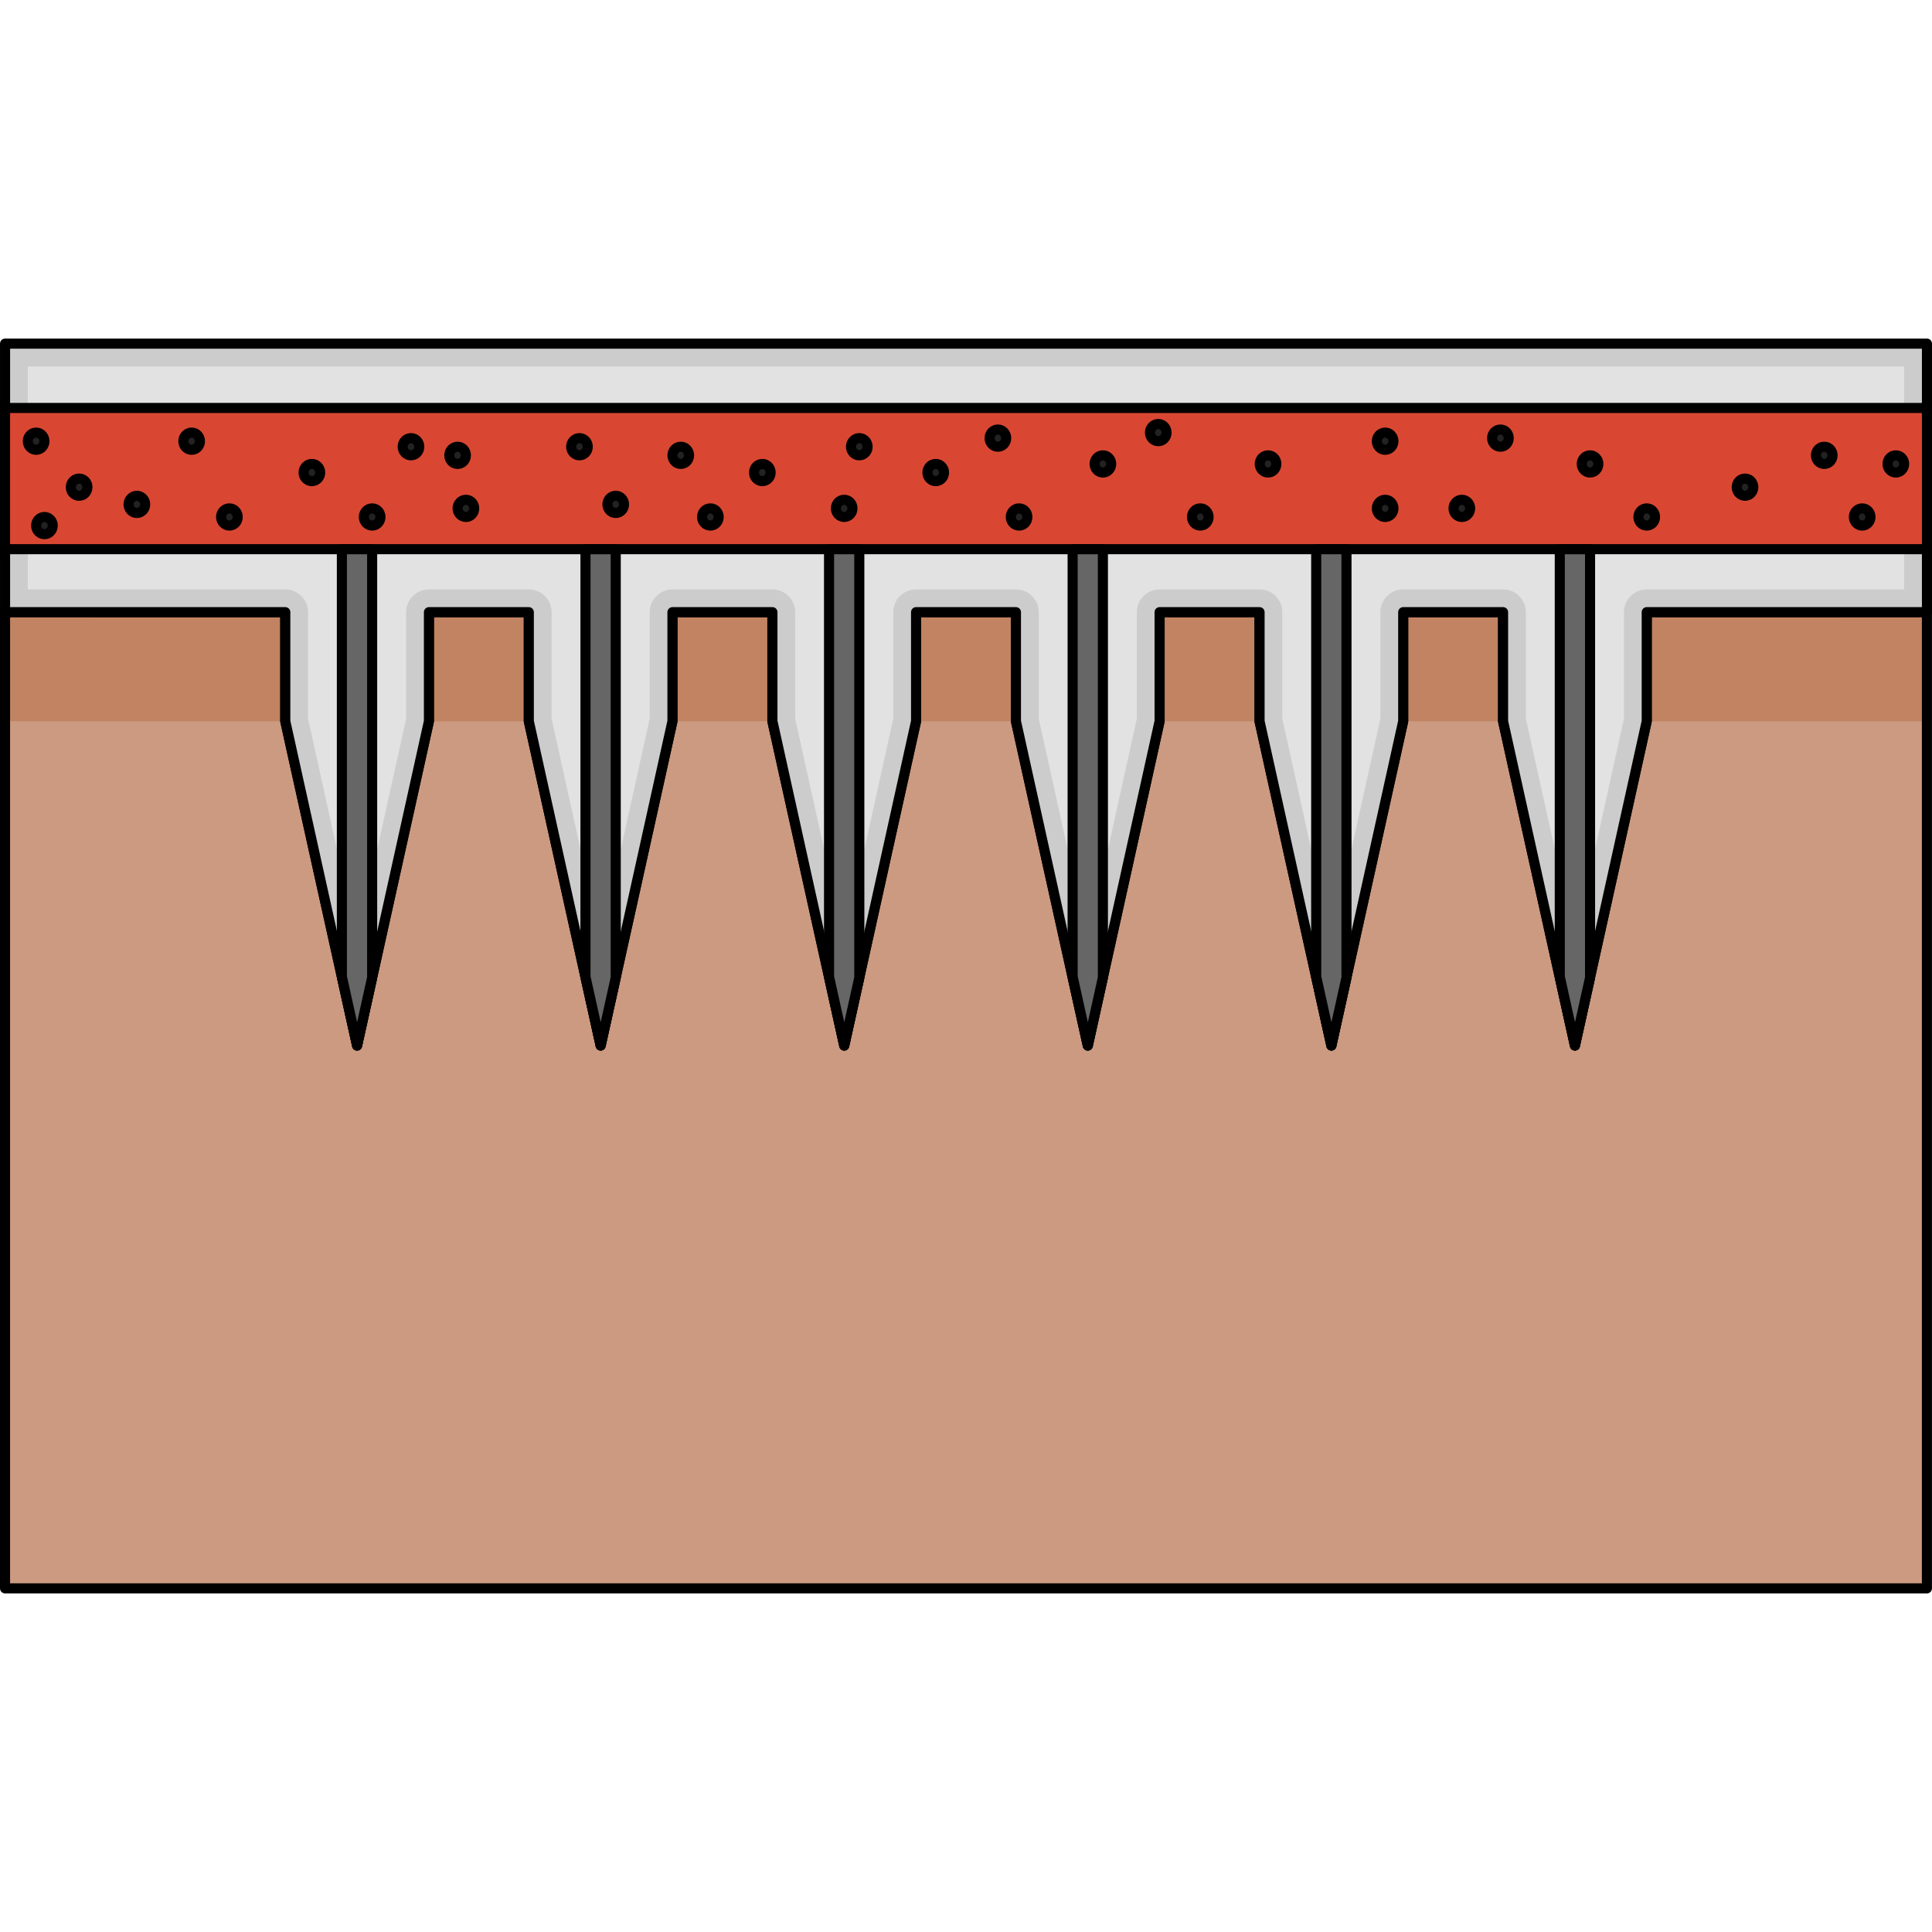 <?xml version="1.0" encoding="utf-8"?>
<!-- Created by: Science Figures, www.sciencefigures.org, Generator: Science Figures Editor -->
<svg version="1.1" id="Camada_1" xmlns="http://www.w3.org/2000/svg" xmlns:xlink="http://www.w3.org/1999/xlink" 
	 width="800px" height="800px" viewBox="0 0 191.521 124.392" enable-background="new 0 0 191.521 124.392"
	 xml:space="preserve">
<g>
	<g>
		<g>
			<polygon fill="#CB9A80" points="191.021,27.122 191.021,123.892 0.501,123.892 0.501,27.122 28.281,27.122 28.281,37.932 
				35.391,70.082 42.512,37.932 42.512,27.122 52.421,27.122 52.421,37.932 59.541,70.082 66.661,37.932 66.661,27.122 
				76.561,27.122 76.561,37.932 83.681,70.082 90.802,37.932 90.802,27.122 100.711,27.122 100.711,37.932 107.831,70.082 
				114.952,37.932 114.952,27.122 124.851,27.122 124.851,37.932 131.972,70.082 139.092,37.932 139.092,27.122 149.001,27.122 
				149.001,37.932 156.121,70.082 163.242,37.932 163.242,27.122 			"/>
			<rect x="0.501" y="27.122" fill="#C18362" width="27.78" height="10.81"/>
			<rect x="42.512" y="27.122" fill="#C18362" width="9.91" height="10.81"/>
			<rect x="66.661" y="27.122" fill="#C18362" width="9.9" height="10.81"/>
			<rect x="90.802" y="27.122" fill="#C18362" width="9.91" height="10.81"/>
			<rect x="114.952" y="27.122" fill="#C18362" width="9.9" height="10.81"/>
			<rect x="139.092" y="27.122" fill="#C18362" width="9.91" height="10.81"/>
			<rect x="163.242" y="27.122" fill="#C18362" width="27.78" height="10.81"/>
			<polygon fill="none" stroke="#000000" stroke-linecap="round" stroke-linejoin="round" stroke-miterlimit="10" points="
				163.241,27.124 163.241,37.93 156.121,70.083 149.001,37.93 149.001,27.124 139.096,27.124 139.096,37.93 131.976,70.083 
				124.856,37.93 124.856,27.124 114.951,27.124 114.951,37.93 107.831,70.083 100.711,37.93 100.711,27.124 90.806,27.124 
				90.806,37.93 83.686,70.083 76.566,37.93 76.566,27.124 66.661,27.124 66.661,37.93 59.541,70.083 52.422,37.93 52.422,27.124 
				42.516,27.124 42.516,37.93 35.396,70.083 28.277,37.93 28.277,27.124 0.5,27.122 0.5,123.892 191.017,123.892 191.017,27.122 
							"/>
		</g>
		<g>
			<polygon fill="#CCCCCC" points="191.017,0.503 191.017,27.122 163.243,27.122 163.243,37.928 156.124,70.081 149.004,37.928 
				149.004,27.122 139.098,27.122 139.098,37.928 131.979,70.081 124.859,37.928 124.859,27.122 114.954,27.122 114.954,37.928 
				107.834,70.081 100.714,37.928 100.714,27.122 90.809,27.122 90.809,37.928 83.689,70.081 76.569,37.928 76.569,27.122 
				66.664,27.122 66.664,37.928 59.544,70.081 52.424,37.928 52.424,27.122 42.518,27.122 42.518,37.928 35.399,70.081 
				28.279,37.928 28.279,27.122 0.501,27.122 0.501,0.503 			"/>
			<path fill="#E2E2E2" d="M102.97,37.681V27.122c0-1.246-1.011-2.257-2.257-2.257h-9.905c-1.246,0-2.257,1.01-2.257,2.257v10.559
				l-4.863,21.961l-4.863-21.961V27.122c0-1.246-1.011-2.257-2.257-2.257h-9.905c-1.246,0-2.257,1.01-2.257,2.257v10.559
				l-4.863,21.962L54.68,37.681V27.122c0-1.246-1.01-2.257-2.257-2.257h-9.905c-1.246,0-2.257,1.01-2.257,2.257v10.559
				l-4.863,21.961l-4.863-21.961V27.122c0-1.246-1.01-2.257-2.257-2.257H2.757V2.76H188.76v22.106h-25.517
				c-1.246,0-2.257,1.01-2.257,2.257v10.559l-4.863,21.961l-4.863-21.961v-10.56c0-1.246-1.01-2.257-2.257-2.257h-9.906
				c-1.246,0-2.257,1.01-2.257,2.257v10.559l-4.863,21.961l-4.863-21.961V27.122c0-1.246-1.01-2.257-2.257-2.257h-9.905
				c-1.246,0-2.257,1.01-2.257,2.257v10.559l-4.861,21.962L102.97,37.681z"/>
			<polygon fill="none" stroke="#000000" stroke-linecap="round" stroke-linejoin="round" stroke-miterlimit="10" points="
				191.021,0.5 191.021,27.12 163.242,27.12 163.242,37.93 156.121,70.08 149.001,37.93 149.001,27.12 139.101,27.12 139.101,37.93 
				131.981,70.08 124.861,37.93 124.861,27.12 114.952,27.12 114.952,37.93 107.831,70.08 100.711,37.93 100.711,27.12 
				90.811,27.12 90.811,37.93 83.691,70.08 76.571,37.93 76.571,27.12 66.661,27.12 66.661,37.93 59.541,70.08 52.421,37.93 
				52.421,27.12 42.521,27.12 42.521,37.93 36.891,63.35 35.401,70.08 33.891,63.26 28.281,37.93 28.281,27.12 0.501,27.12 
				0.501,0.5 			"/>
		</g>
	</g>
	<g id="changecolor_00000181061229642383576680000011291051874584705942_">
		<rect x="0.5" y="6.876" fill="#D94732" width="190.521" height="14"/>
	</g>
	<g>
		<rect x="0.5" y="6.876" fill="none" stroke="#000000" stroke-miterlimit="10" width="190.521" height="14"/>
	</g>
	<g>
		<polygon fill="#666666" points="36.891,20.88 36.891,63.35 35.401,70.08 33.891,63.26 33.891,20.88 		"/>
	</g>
	<g>
		<polygon fill="#666666" points="61.038,20.88 61.038,63.35 59.548,70.08 58.038,63.26 58.038,20.88 		"/>
	</g>
	<g>
		<polygon fill="#666666" points="85.184,20.88 85.184,63.35 83.694,70.08 82.184,63.26 82.184,20.88 		"/>
	</g>
	<g>
		<polygon fill="#666666" points="109.331,20.88 109.331,63.35 107.84,70.08 106.331,63.26 106.331,20.88 		"/>
	</g>
	<g>
		<polygon fill="#666666" points="133.477,20.88 133.477,63.35 131.987,70.08 130.477,63.26 130.477,20.88 		"/>
	</g>
	<g>
		<polygon fill="#666666" points="157.623,20.88 157.623,63.35 156.133,70.08 154.623,63.26 154.623,20.88 		"/>
	</g>
	<g>
		<polygon fill="none" stroke="#000000" stroke-linecap="round" stroke-linejoin="round" stroke-miterlimit="10" points="
			36.891,20.88 36.891,63.35 35.401,70.08 33.891,63.26 33.891,20.88 		"/>
	</g>
	<g>
		<polygon fill="none" stroke="#000000" stroke-linecap="round" stroke-linejoin="round" stroke-miterlimit="10" points="
			61.038,20.88 61.038,63.35 59.548,70.08 58.038,63.26 58.038,20.88 		"/>
	</g>
	<g>
		<polygon fill="none" stroke="#000000" stroke-linecap="round" stroke-linejoin="round" stroke-miterlimit="10" points="
			85.184,20.88 85.184,63.35 83.694,70.08 82.184,63.26 82.184,20.88 		"/>
	</g>
	<g>
		<polygon fill="none" stroke="#000000" stroke-linecap="round" stroke-linejoin="round" stroke-miterlimit="10" points="
			109.331,20.88 109.331,63.35 107.84,70.08 106.331,63.26 106.331,20.88 		"/>
	</g>
	<g>
		<polygon fill="none" stroke="#000000" stroke-linecap="round" stroke-linejoin="round" stroke-miterlimit="10" points="
			133.477,20.88 133.477,63.35 131.987,70.08 130.477,63.26 130.477,20.88 		"/>
	</g>
	<g>
		<polygon fill="none" stroke="#000000" stroke-linecap="round" stroke-linejoin="round" stroke-miterlimit="10" points="
			157.623,20.88 157.623,63.35 156.133,70.08 154.623,63.26 154.623,20.88 		"/>
	</g>
	<g>
		<path fill="#222222" stroke="#000000" stroke-linecap="round" stroke-linejoin="round" stroke-miterlimit="10" d="M19.822,10.172
			c0,0.471-0.369,0.853-0.824,0.853c-0.455,0-0.824-0.382-0.824-0.853s0.369-0.853,0.824-0.853S19.822,9.701,19.822,10.172z"/>
		<path fill="#222222" stroke="#000000" stroke-linecap="round" stroke-linejoin="round" stroke-miterlimit="10" d="M31.74,13.279
			c0,0.471-0.369,0.853-0.824,0.853c-0.455,0-0.824-0.382-0.824-0.853s0.369-0.853,0.824-0.853S31.74,12.808,31.74,13.279z"/>
		<path fill="#222222" stroke="#000000" stroke-linecap="round" stroke-linejoin="round" stroke-miterlimit="10" d="M23.564,17.684
			c0,0.471-0.369,0.853-0.824,0.853c-0.455,0-0.824-0.382-0.824-0.853s0.369-0.853,0.824-0.853S23.564,17.213,23.564,17.684z"/>
		<path fill="#222222" stroke="#000000" stroke-linecap="round" stroke-linejoin="round" stroke-miterlimit="10" d="M93.584,13.279
			c0,0.471-0.369,0.853-0.824,0.853c-0.455,0-0.824-0.382-0.824-0.853s0.369-0.853,0.824-0.853S93.584,12.808,93.584,13.279z"/>
		<path fill="#222222" stroke="#000000" stroke-linecap="round" stroke-linejoin="round" stroke-miterlimit="10" d="M84.508,16.831
			c0,0.471-0.369,0.853-0.824,0.853c-0.455,0-0.824-0.382-0.824-0.853s0.369-0.853,0.824-0.853S84.508,16.36,84.508,16.831z"/>
		<path fill="#222222" stroke="#000000" stroke-linecap="round" stroke-linejoin="round" stroke-miterlimit="10" d="M4.405,10.172
			c0,0.471-0.369,0.853-0.824,0.853c-0.455,0-0.824-0.382-0.824-0.853s0.369-0.853,0.824-0.853S4.405,9.701,4.405,10.172z"/>
		<path fill="#222222" stroke="#000000" stroke-linecap="round" stroke-linejoin="round" stroke-miterlimit="10" d="M8.668,14.729
			c0,0.471-0.369,0.853-0.824,0.853c-0.455,0-0.824-0.382-0.824-0.853s0.369-0.853,0.824-0.853
			C8.299,13.876,8.668,14.258,8.668,14.729z"/>
		<path fill="#222222" stroke="#000000" stroke-linecap="round" stroke-linejoin="round" stroke-miterlimit="10" d="M61.862,16.435
			c0,0.471-0.369,0.853-0.824,0.853c-0.455,0-0.824-0.382-0.824-0.853s0.369-0.853,0.824-0.853S61.862,15.964,61.862,16.435z"/>
		<path fill="#222222" stroke="#000000" stroke-linecap="round" stroke-linejoin="round" stroke-miterlimit="10" d="M71.244,17.684
			c0,0.471-0.369,0.853-0.824,0.853c-0.455,0-0.824-0.382-0.824-0.853s0.369-0.853,0.824-0.853S71.244,17.213,71.244,17.684z"/>
		<path fill="#222222" stroke="#000000" stroke-linecap="round" stroke-linejoin="round" stroke-miterlimit="10" d="M110.155,12.426
			c0,0.471-0.369,0.853-0.824,0.853c-0.455,0-0.824-0.382-0.824-0.853s0.369-0.853,0.824-0.853S110.155,11.955,110.155,12.426z"/>
		<path fill="#222222" stroke="#000000" stroke-linecap="round" stroke-linejoin="round" stroke-miterlimit="10" d="M76.395,13.279
			c0,0.471-0.369,0.853-0.824,0.853c-0.455,0-0.824-0.382-0.824-0.853s0.369-0.853,0.824-0.853S76.395,12.808,76.395,13.279z"/>
		<path fill="#222222" stroke="#000000" stroke-linecap="round" stroke-linejoin="round" stroke-miterlimit="10" d="M101.846,17.684
			c0,0.471-0.369,0.853-0.824,0.853c-0.455,0-0.824-0.382-0.824-0.853s0.369-0.853,0.824-0.853S101.846,17.213,101.846,17.684z"/>
		<path fill="#222222" stroke="#000000" stroke-linecap="round" stroke-linejoin="round" stroke-miterlimit="10" d="M115.643,9.319
			c0,0.471-0.369,0.853-0.824,0.853c-0.455,0-0.824-0.382-0.824-0.853s0.369-0.853,0.824-0.853S115.643,8.848,115.643,9.319z"/>
		<path fill="#222222" stroke="#000000" stroke-linecap="round" stroke-linejoin="round" stroke-miterlimit="10" d="M47.009,16.831
			c0,0.471-0.369,0.853-0.824,0.853c-0.455,0-0.824-0.382-0.824-0.853s0.369-0.853,0.824-0.853S47.009,16.36,47.009,16.831z"/>
		<path fill="#222222" stroke="#000000" stroke-linecap="round" stroke-linejoin="round" stroke-miterlimit="10" d="M99.746,9.867
			c0,0.471-0.369,0.853-0.824,0.853c-0.455,0-0.824-0.382-0.824-0.853s0.369-0.853,0.824-0.853S99.746,9.396,99.746,9.867z"/>
		<path fill="#222222" stroke="#000000" stroke-linecap="round" stroke-linejoin="round" stroke-miterlimit="10" d="M119.809,17.684
			c0,0.471-0.369,0.853-0.824,0.853c-0.455,0-0.824-0.382-0.824-0.853s0.369-0.853,0.824-0.853S119.809,17.213,119.809,17.684z"/>
		<path fill="#222222" stroke="#000000" stroke-linecap="round" stroke-linejoin="round" stroke-miterlimit="10" d="M149.562,9.867
			c0,0.471-0.369,0.853-0.824,0.853c-0.455,0-0.824-0.382-0.824-0.853s0.369-0.853,0.824-0.853
			C149.193,9.014,149.562,9.396,149.562,9.867z"/>
		<path fill="#222222" stroke="#000000" stroke-linecap="round" stroke-linejoin="round" stroke-miterlimit="10" d="M86.008,10.72
			c0,0.471-0.369,0.853-0.824,0.853c-0.455,0-0.824-0.382-0.824-0.853s0.369-0.853,0.824-0.853S86.008,10.249,86.008,10.72z"/>
		<path fill="#222222" stroke="#000000" stroke-linecap="round" stroke-linejoin="round" stroke-miterlimit="10" d="M138.135,16.831
			c0,0.471-0.369,0.853-0.824,0.853c-0.455,0-0.824-0.382-0.824-0.853s0.369-0.853,0.824-0.853
			C137.766,15.978,138.135,16.36,138.135,16.831z"/>
		<path fill="#222222" stroke="#000000" stroke-linecap="round" stroke-linejoin="round" stroke-miterlimit="10" d="M185.423,17.684
			c0,0.471-0.369,0.853-0.824,0.853c-0.455,0-0.824-0.382-0.824-0.853s0.369-0.853,0.824-0.853
			C185.054,16.831,185.423,17.213,185.423,17.684z"/>
		<path fill="#222222" stroke="#000000" stroke-linecap="round" stroke-linejoin="round" stroke-miterlimit="10" d="M181.664,11.573
			c0,0.471-0.369,0.853-0.824,0.853c-0.455,0-0.824-0.382-0.824-0.853s0.369-0.853,0.824-0.853
			C181.295,10.72,181.664,11.102,181.664,11.573z"/>
		<path fill="#222222" stroke="#000000" stroke-linecap="round" stroke-linejoin="round" stroke-miterlimit="10" d="M145.738,16.831
			c0,0.471-0.369,0.853-0.824,0.853s-0.824-0.382-0.824-0.853s0.369-0.853,0.824-0.853C145.369,15.978,145.738,16.36,145.738,16.831
			z"/>
		<path fill="#222222" stroke="#000000" stroke-linecap="round" stroke-linejoin="round" stroke-miterlimit="10" d="M164.066,17.684
			c0,0.471-0.369,0.853-0.824,0.853s-0.824-0.382-0.824-0.853s0.369-0.853,0.824-0.853
			C163.697,16.831,164.066,17.213,164.066,17.684z"/>
		<path fill="#222222" stroke="#000000" stroke-linecap="round" stroke-linejoin="round" stroke-miterlimit="10" d="M188.76,12.426
			c0,0.471-0.369,0.853-0.824,0.853c-0.455,0-0.824-0.382-0.824-0.853s0.369-0.853,0.824-0.853
			C188.391,11.573,188.76,11.955,188.76,12.426z"/>
		<path fill="#222222" stroke="#000000" stroke-linecap="round" stroke-linejoin="round" stroke-miterlimit="10" d="M158.447,12.426
			c0,0.471-0.369,0.853-0.824,0.853c-0.455,0-0.824-0.382-0.824-0.853s0.369-0.853,0.824-0.853
			C158.078,11.573,158.447,11.955,158.447,12.426z"/>
		<path fill="#222222" stroke="#000000" stroke-linecap="round" stroke-linejoin="round" stroke-miterlimit="10" d="M173.809,14.729
			c0,0.471-0.369,0.853-0.824,0.853s-0.824-0.382-0.824-0.853s0.369-0.853,0.824-0.853C173.44,13.876,173.809,14.258,173.809,14.729
			z"/>
		<path fill="#222222" stroke="#000000" stroke-linecap="round" stroke-linejoin="round" stroke-miterlimit="10" d="M138.135,10.172
			c0,0.471-0.369,0.853-0.824,0.853c-0.455,0-0.824-0.382-0.824-0.853s0.369-0.853,0.824-0.853
			C137.766,9.319,138.135,9.701,138.135,10.172z"/>
		<path fill="#222222" stroke="#000000" stroke-linecap="round" stroke-linejoin="round" stroke-miterlimit="10" d="M68.309,11.573
			c0,0.471-0.369,0.853-0.824,0.853c-0.455,0-0.824-0.382-0.824-0.853s0.369-0.853,0.824-0.853S68.309,11.102,68.309,11.573z"/>
		<path fill="#222222" stroke="#000000" stroke-linecap="round" stroke-linejoin="round" stroke-miterlimit="10" d="M126.526,12.426
			c0,0.471-0.369,0.853-0.824,0.853c-0.455,0-0.824-0.382-0.824-0.853s0.369-0.853,0.824-0.853S126.526,11.955,126.526,12.426z"/>
		<path fill="#222222" stroke="#000000" stroke-linecap="round" stroke-linejoin="round" stroke-miterlimit="10" d="M41.565,10.72
			c0,0.471-0.369,0.853-0.824,0.853c-0.455,0-0.824-0.382-0.824-0.853s0.369-0.853,0.824-0.853S41.565,10.249,41.565,10.72z"/>
		<path fill="#222222" stroke="#000000" stroke-linecap="round" stroke-linejoin="round" stroke-miterlimit="10" d="M46.185,11.573
			c0,0.471-0.369,0.853-0.824,0.853c-0.455,0-0.824-0.382-0.824-0.853s0.369-0.853,0.824-0.853S46.185,11.102,46.185,11.573z"/>
		<path fill="#222222" stroke="#000000" stroke-linecap="round" stroke-linejoin="round" stroke-miterlimit="10" d="M58.267,10.72
			c0,0.471-0.369,0.853-0.824,0.853c-0.455,0-0.824-0.382-0.824-0.853s0.369-0.853,0.824-0.853S58.267,10.249,58.267,10.72z"/>
		<path fill="#222222" stroke="#000000" stroke-linecap="round" stroke-linejoin="round" stroke-miterlimit="10" d="M5.229,18.537
			c0,0.471-0.369,0.853-0.824,0.853c-0.455,0-0.824-0.382-0.824-0.853s0.369-0.853,0.824-0.853S5.229,18.066,5.229,18.537z"/>
		<path fill="#222222" stroke="#000000" stroke-linecap="round" stroke-linejoin="round" stroke-miterlimit="10" d="M37.715,17.684
			c0,0.471-0.369,0.853-0.824,0.853c-0.455,0-0.824-0.382-0.824-0.853s0.369-0.853,0.824-0.853S37.715,17.213,37.715,17.684z"/>
		<path fill="#222222" stroke="#000000" stroke-linecap="round" stroke-linejoin="round" stroke-miterlimit="10" d="M14.391,16.435
			c0,0.471-0.369,0.853-0.824,0.853c-0.455,0-0.824-0.382-0.824-0.853s0.369-0.853,0.824-0.853S14.391,15.964,14.391,16.435z"/>
	</g>
</g>
</svg>
